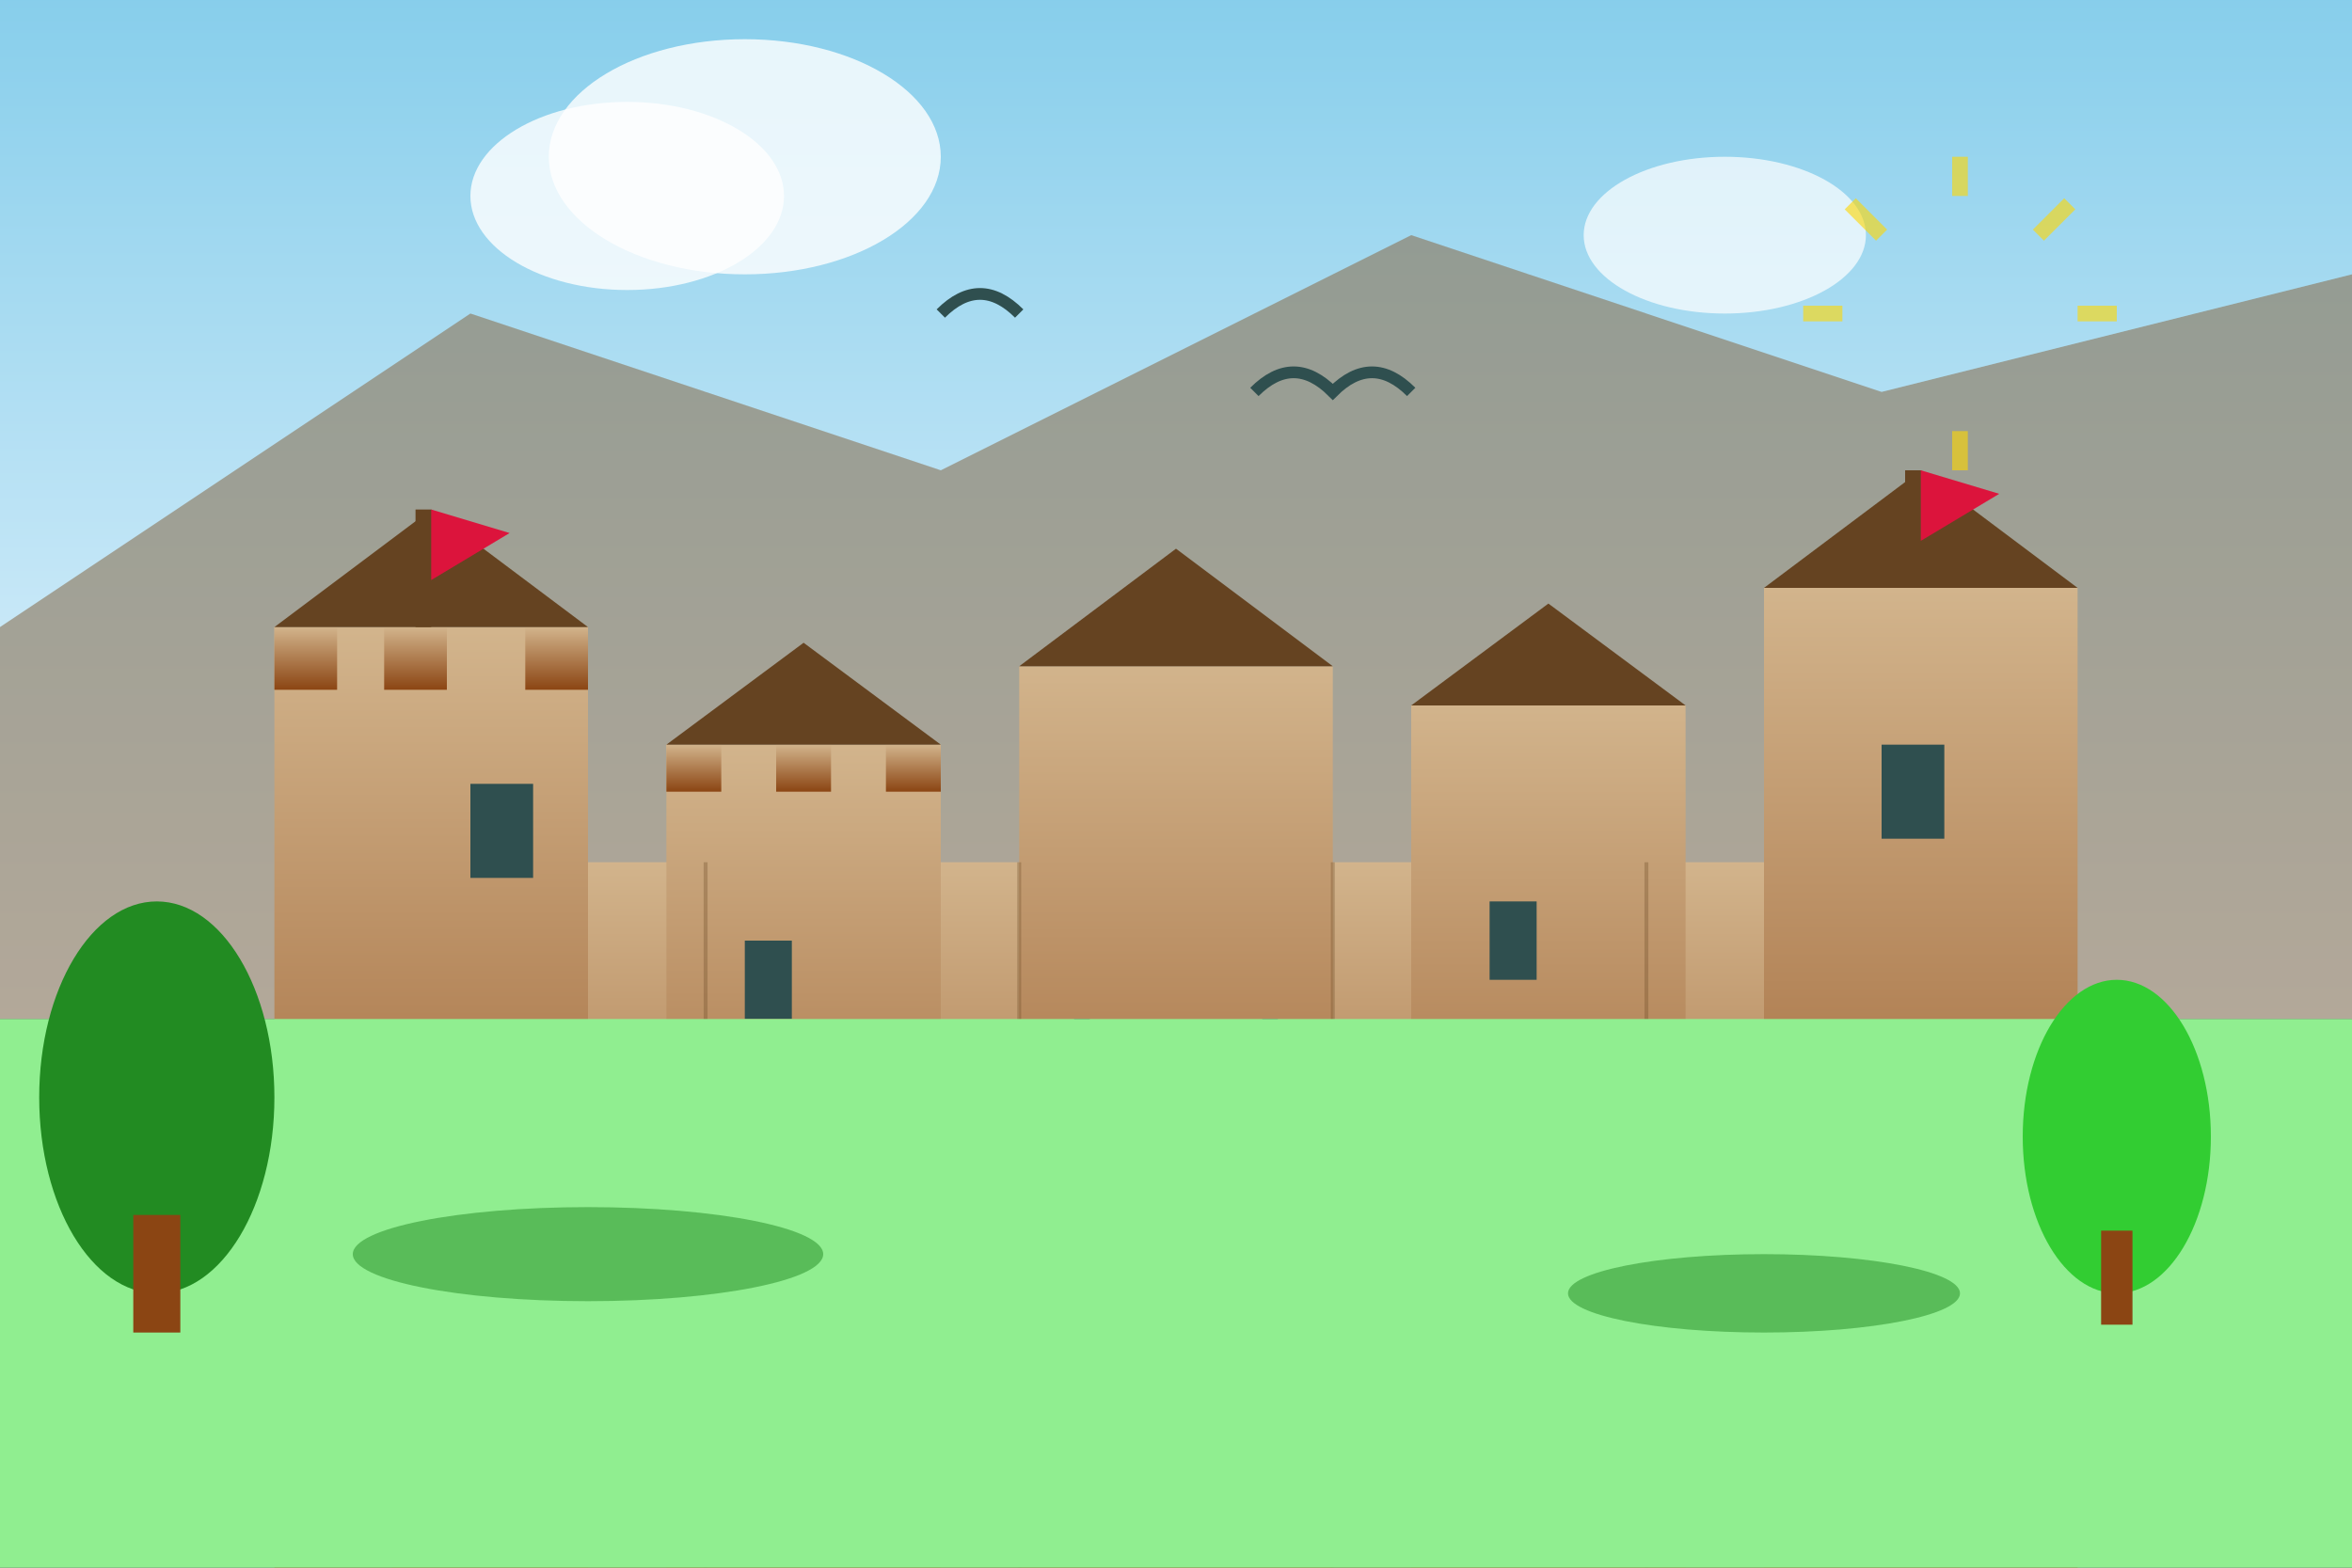 <svg width="300" height="200" viewBox="0 0 300 200" fill="none" xmlns="http://www.w3.org/2000/svg">
  <rect x="0" y="0" width="300" height="200" fill="#333333" stroke="none"/>
  <defs>
    <linearGradient id="castleGradient" x1="0%" y1="0%" x2="0%" y2="100%">
      <stop offset="0%" style="stop-color:#D2B48C;stop-opacity:1" />
      <stop offset="100%" style="stop-color:#8B4513;stop-opacity:1" />
    </linearGradient>
    <linearGradient id="skyGradient" x1="0%" y1="0%" x2="0%" y2="100%">
      <stop offset="0%" style="stop-color:#87CEEB;stop-opacity:1" />
      <stop offset="100%" style="stop-color:#F0F8FF;stop-opacity:1" />
    </linearGradient>
  </defs>
  
  <!-- Sky background -->
  <rect width="300" height="130" fill="url(#skyGradient)"/>
  
  <!-- Mountains in background -->
  <polygon points="0,80 60,40 120,60 180,30 240,50 300,35 300,130 0,130" 
           fill="#8B7355" opacity="0.6"/>
  
  <!-- Main castle structure -->
  <g transform="translate(50,60)">
    <!-- Castle base -->
    <rect x="0" y="50" width="200" height="90" fill="url(#castleGradient)"/>
    
    <!-- Castle towers -->
    <rect x="-15" y="20" width="40" height="120" fill="url(#castleGradient)"/>
    <rect x="35" y="35" width="35" height="105" fill="url(#castleGradient)"/>
    <rect x="80" y="25" width="40" height="115" fill="url(#castleGradient)"/>
    <rect x="130" y="30" width="35" height="110" fill="url(#castleGradient)"/>
    <rect x="175" y="15" width="40" height="125" fill="url(#castleGradient)"/>
    
    <!-- Tower battlements -->
    <rect x="-15" y="20" width="8" height="8" fill="url(#castleGradient)"/>
    <rect x="-1" y="20" width="8" height="8" fill="url(#castleGradient)"/>
    <rect x="17" y="20" width="8" height="8" fill="url(#castleGradient)"/>
    
    <rect x="35" y="35" width="7" height="6" fill="url(#castleGradient)"/>
    <rect x="49" y="35" width="7" height="6" fill="url(#castleGradient)"/>
    <rect x="63" y="35" width="7" height="6" fill="url(#castleGradient)"/>
    
    <!-- Tower roofs -->
    <polygon points="-15,20 5,5 25,20" fill="#654321"/>
    <polygon points="35,35 52.5,22 70,35" fill="#654321"/>
    <polygon points="80,25 100,10 120,25" fill="#654321"/>
    <polygon points="130,30 147.5,17 165,30" fill="#654321"/>
    <polygon points="175,15 195,0 215,15" fill="#654321"/>
    
    <!-- Main gate -->
    <rect x="90" y="100" width="20" height="30" rx="10" fill="#654321"/>
    <rect x="95" y="105" width="10" height="20" fill="#8B4513"/>
    <circle cx="102" cy="115" r="1" fill="#2F4F4F"/>
    
    <!-- Windows -->
    <rect x="10" y="40" width="8" height="12" fill="#2F4F4F"/>
    <rect x="190" y="35" width="8" height="12" fill="#2F4F4F"/>
    <rect x="45" y="60" width="6" height="10" fill="#2F4F4F"/>
    <rect x="140" y="55" width="6" height="10" fill="#2F4F4F"/>
    <rect x="50" y="90" width="8" height="12" fill="#2F4F4F"/>
    <rect x="142" y="85" width="8" height="12" fill="#2F4F4F"/>
    
    <!-- Arrow slits -->
    <rect x="5" y="80" width="2" height="8" fill="#2F4F4F"/>
    <rect x="193" y="75" width="2" height="8" fill="#2F4F4F"/>
    <rect x="87" y="70" width="2" height="8" fill="#2F4F4F"/>
    <rect x="111" y="70" width="2" height="8" fill="#2F4F4F"/>
    
    <!-- Flags -->
    <rect x="3" y="5" width="2" height="15" fill="#654321"/>
    <polygon points="5,5 15,8 5,14" fill="#DC143C"/>
    <rect x="193" y="0" width="2" height="15" fill="#654321"/>
    <polygon points="195,0 205,3 195,9" fill="#DC143C"/>
    
    <!-- Stone texture details -->
    <line x1="0" y1="80" x2="200" y2="80" stroke="#654321" stroke-width="1" opacity="0.3"/>
    <line x1="0" y1="100" x2="200" y2="100" stroke="#654321" stroke-width="1" opacity="0.3"/>
    <line x1="0" y1="120" x2="200" y2="120" stroke="#654321" stroke-width="1" opacity="0.3"/>
    
    <!-- Vertical stone lines -->
    <line x1="40" y1="50" x2="40" y2="140" stroke="#654321" stroke-width="0.5" opacity="0.3"/>
    <line x1="80" y1="50" x2="80" y2="140" stroke="#654321" stroke-width="0.5" opacity="0.3"/>
    <line x1="120" y1="50" x2="120" y2="140" stroke="#654321" stroke-width="0.5" opacity="0.3"/>
    <line x1="160" y1="50" x2="160" y2="140" stroke="#654321" stroke-width="0.5" opacity="0.3"/>
  </g>
  
  <!-- Ground -->
  <rect x="0" y="130" width="300" height="70" fill="#90EE90"/>
  <ellipse cx="75" cy="160" rx="30" ry="6" fill="#228B22" opacity="0.5"/>
  <ellipse cx="225" cy="165" rx="25" ry="5" fill="#228B22" opacity="0.5"/>
  
  <!-- Trees -->
  <g transform="translate(20,140)">
    <ellipse cx="0" cy="0" rx="15" ry="25" fill="#228B22"/>
    <rect x="-3" y="15" width="6" height="15" fill="#8B4513"/>
  </g>
  <g transform="translate(270,145)">
    <ellipse cx="0" cy="0" rx="12" ry="20" fill="#32CD32"/>
    <rect x="-2" y="12" width="4" height="12" fill="#8B4513"/>
  </g>
  
  <!-- Clouds -->
  <ellipse cx="80" cy="25" rx="20" ry="12" fill="white" opacity="0.8"/>
  <ellipse cx="95" cy="20" rx="25" ry="15" fill="white" opacity="0.8"/>
  <ellipse cx="220" cy="30" rx="18" ry="10" fill="white" opacity="0.7"/>
  
  <!-- Birds -->
  <path d="M160,50 Q165,45 170,50 Q175,45 180,50" stroke="#2F4F4F" stroke-width="1.5" fill="none"/>
  <path d="M120,40 Q125,35 130,40" stroke="#2F4F4F" stroke-width="1.5" fill="none"/>
  
  <!-- Sun rays -->
  <g transform="translate(250,40)">
    <line x1="-20" y1="0" x2="-15" y2="0" stroke="#FFD700" stroke-width="2" opacity="0.6"/>
    <line x1="15" y1="0" x2="20" y2="0" stroke="#FFD700" stroke-width="2" opacity="0.6"/>
    <line x1="0" y1="-20" x2="0" y2="-15" stroke="#FFD700" stroke-width="2" opacity="0.6"/>
    <line x1="0" y1="15" x2="0" y2="20" stroke="#FFD700" stroke-width="2" opacity="0.6"/>
    <line x1="-14" y1="-14" x2="-10" y2="-10" stroke="#FFD700" stroke-width="2" opacity="0.6"/>
    <line x1="10" y1="-10" x2="14" y2="-14" stroke="#FFD700" stroke-width="2" opacity="0.6"/>
  </g>
</svg>
